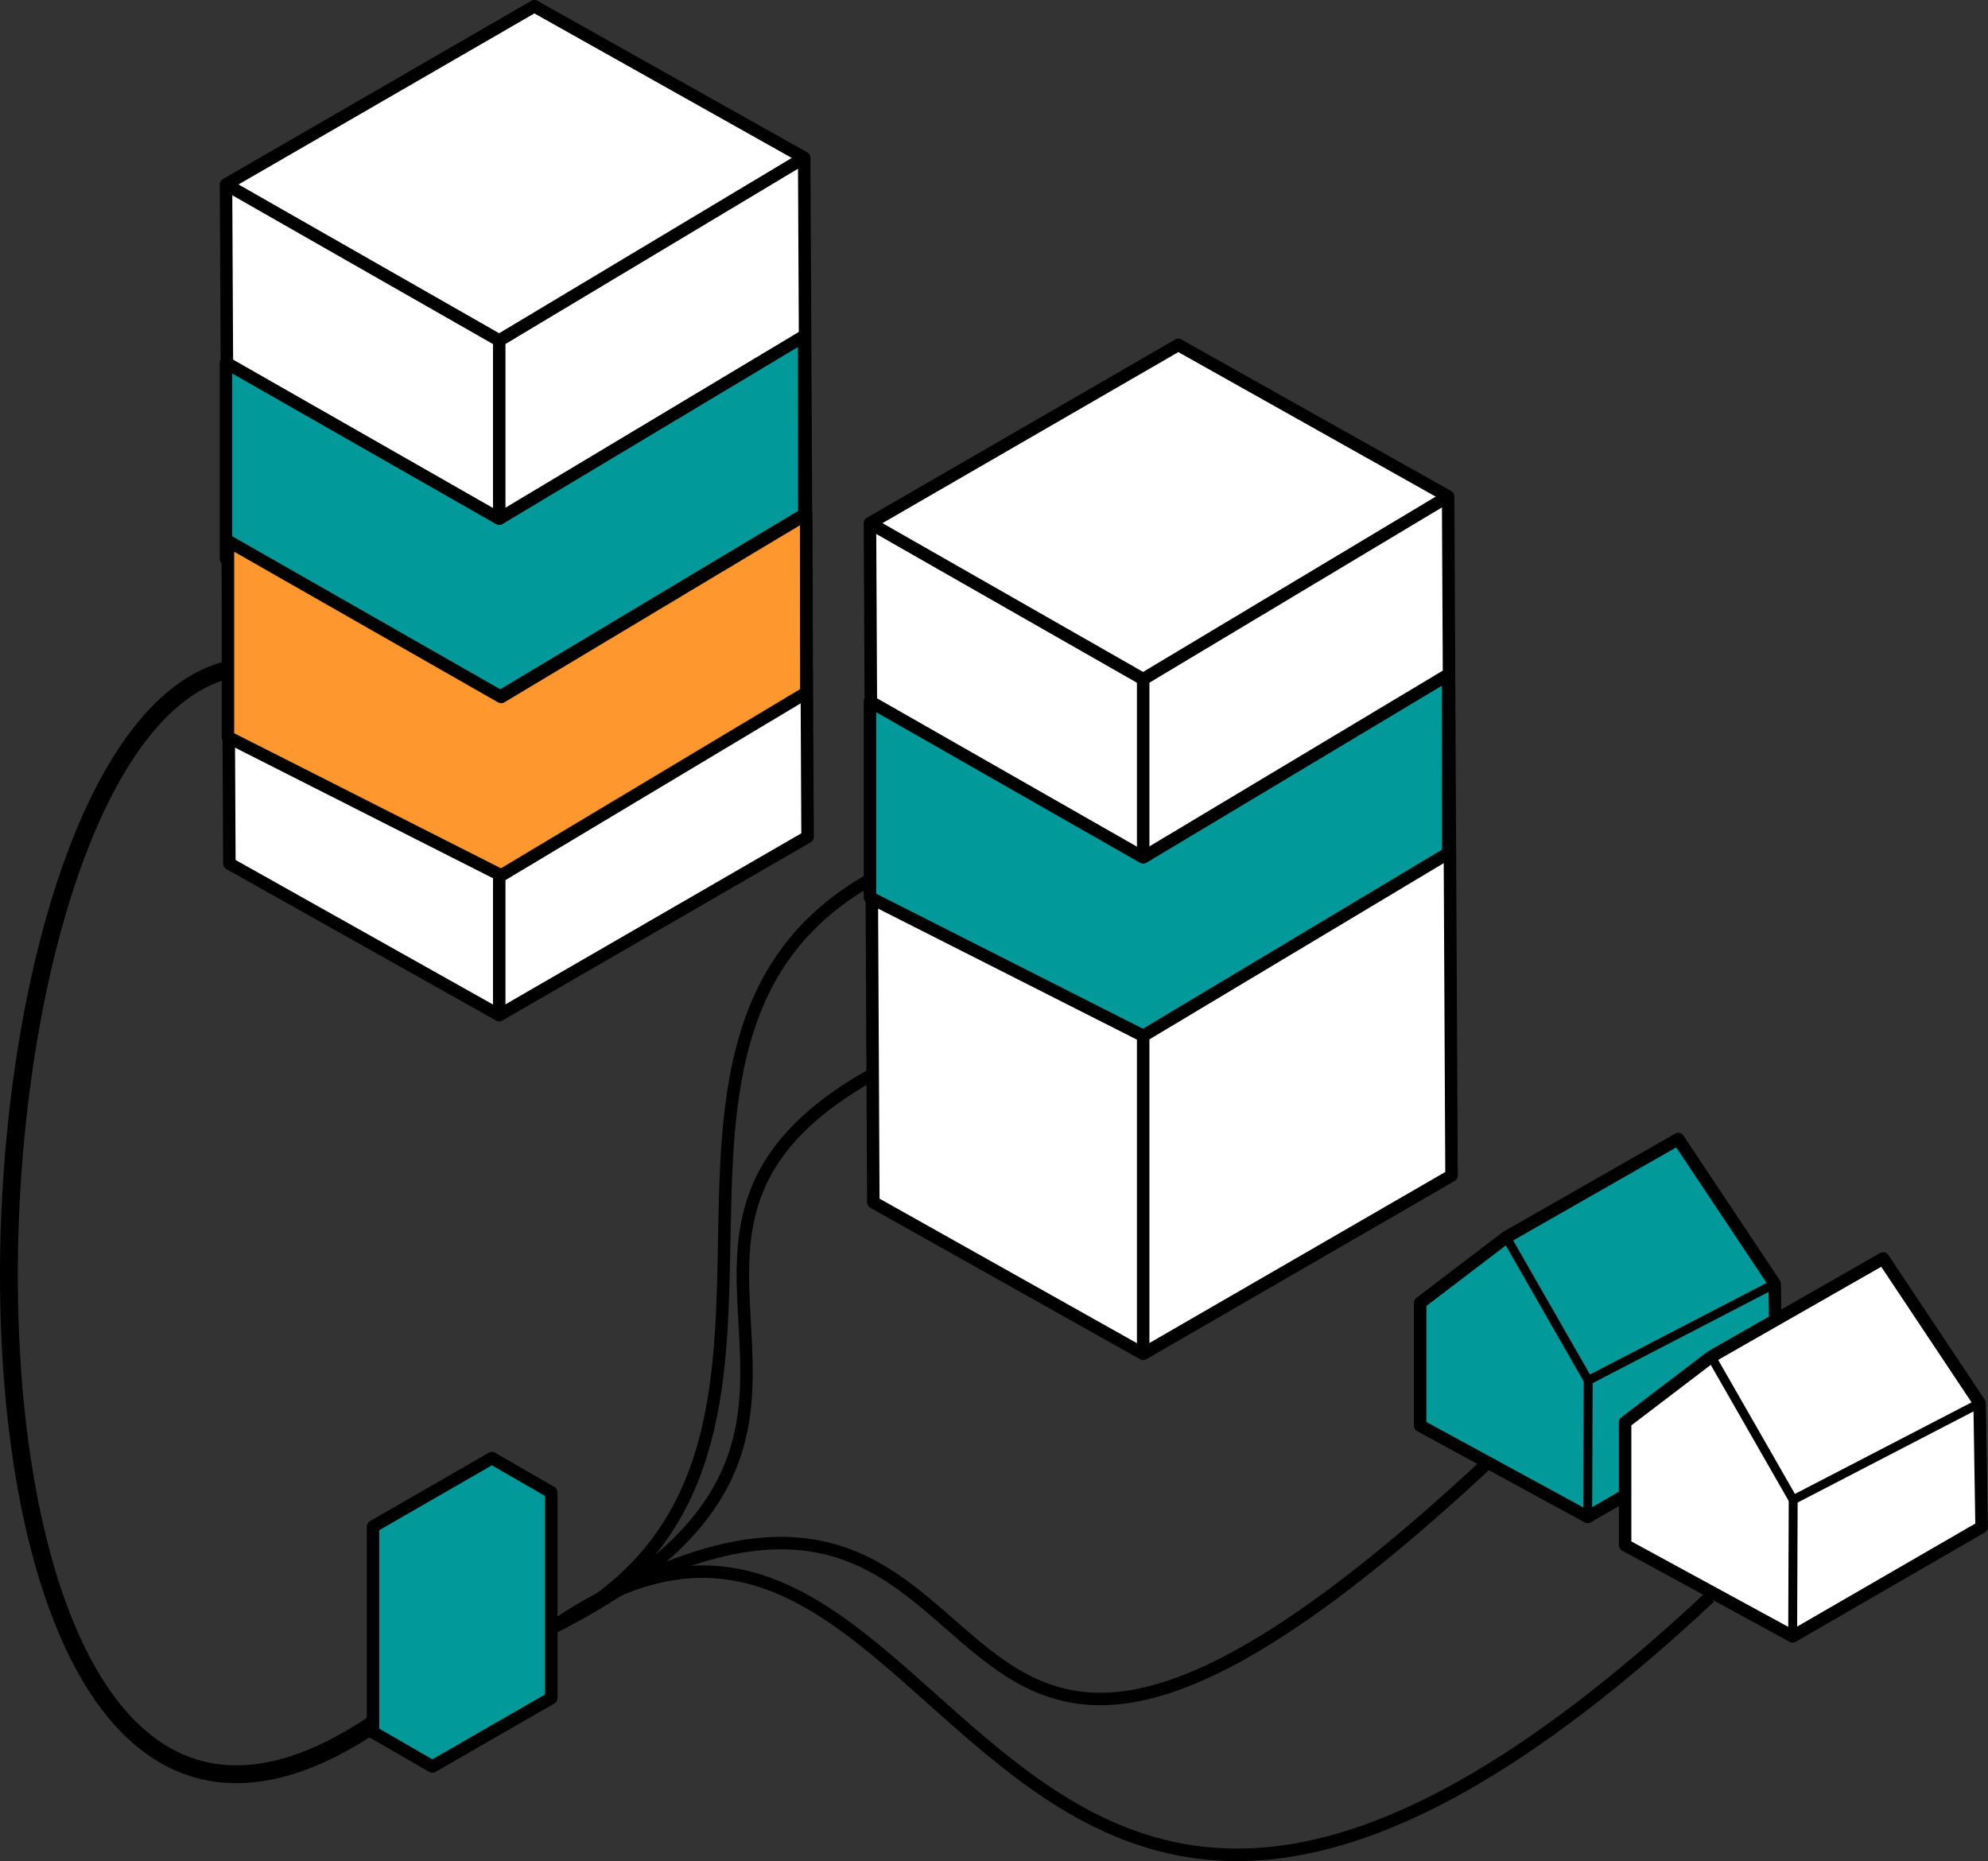 <?xml version="1.0" encoding="UTF-8"?>
<!DOCTYPE svg PUBLIC "-//W3C//DTD SVG 1.1//EN" "http://www.w3.org/Graphics/SVG/1.1/DTD/svg11.dtd">
<svg version="1.2" width="111.54mm" height="104.42mm" viewBox="6107 1815 11154 10442" preserveAspectRatio="xMidYMid" fill-rule="evenodd" stroke-width="28.222" stroke-linejoin="round" xmlns="http://www.w3.org/2000/svg" xmlns:ooo="http://xml.openoffice.org/svg/export" xmlns:xlink="http://www.w3.org/1999/xlink" xmlns:presentation="http://sun.com/xmlns/staroffice/presentation" xmlns:smil="http://www.w3.org/2001/SMIL20/" xmlns:anim="urn:oasis:names:tc:opendocument:xmlns:animation:1.0" xmlns:svg="urn:oasis:names:tc:opendocument:xmlns:svg-compatible:1.0" xml:space="preserve">
 <rect x="6107" y="1815" width="11154" height="10442" fill="#333333" stroke="none"/>
 <defs class="EmbeddedBulletChars">
  <g id="bullet-char-template-57356" transform="scale(0,-0)">
   <path d="M 580,1141 L 1163,571 580,0 -4,571 580,1141 Z"/>
  </g>
  <g id="bullet-char-template-57354" transform="scale(0,-0)">
   <path d="M 8,1128 L 1137,1128 1137,0 8,0 8,1128 Z"/>
  </g>
  <g id="bullet-char-template-10146" transform="scale(0,-0)">
   <path d="M 174,0 L 602,739 174,1481 1456,739 174,0 Z M 1358,739 L 309,1346 659,739 1358,739 Z"/>
  </g>
  <g id="bullet-char-template-10132" transform="scale(0,-0)">
   <path d="M 2015,739 L 1276,0 717,0 1260,543 174,543 174,936 1260,936 717,1481 1274,1481 2015,739 Z"/>
  </g>
  <g id="bullet-char-template-10007" transform="scale(0,-0)">
   <path d="M 0,-2 C -7,14 -16,27 -25,37 L 356,567 C 262,823 215,952 215,954 215,979 228,992 255,992 264,992 276,990 289,987 310,991 331,999 354,1012 L 381,999 492,748 772,1049 836,1024 860,1049 C 881,1039 901,1025 922,1006 886,937 835,863 770,784 769,783 710,716 594,584 L 774,223 C 774,196 753,168 711,139 L 727,119 C 717,90 699,76 672,76 641,76 570,178 457,381 L 164,-76 C 142,-110 111,-127 72,-127 30,-127 9,-110 8,-76 1,-67 -2,-52 -2,-32 -2,-23 -1,-13 0,-2 Z"/>
  </g>
  <g id="bullet-char-template-10004" transform="scale(0,-0)">
   <path d="M 285,-33 C 182,-33 111,30 74,156 52,228 41,333 41,471 41,549 55,616 82,672 116,743 169,778 240,778 293,778 328,747 346,684 L 369,508 C 377,444 397,411 428,410 L 1163,1116 C 1174,1127 1196,1133 1229,1133 1271,1133 1292,1118 1292,1087 L 1292,965 C 1292,929 1282,901 1262,881 L 442,47 C 390,-6 338,-33 285,-33 Z"/>
  </g>
  <g id="bullet-char-template-9679" transform="scale(0,-0)">
   <path d="M 813,0 C 632,0 489,54 383,161 276,268 223,411 223,592 223,773 276,916 383,1023 489,1130 632,1184 813,1184 992,1184 1136,1130 1245,1023 1353,916 1407,772 1407,592 1407,412 1353,268 1245,161 1136,54 992,0 813,0 Z"/>
  </g>
  <g id="bullet-char-template-8226" transform="scale(0,-0)">
   <path d="M 346,457 C 273,457 209,483 155,535 101,586 74,649 74,723 74,796 101,859 155,911 209,963 273,989 346,989 419,989 480,963 531,910 582,859 608,796 608,723 608,648 583,586 532,535 482,483 420,457 346,457 Z"/>
  </g>
  <g id="bullet-char-template-8211" transform="scale(0,-0)">
   <path d="M -4,459 L 1135,459 1135,606 -4,606 -4,459 Z"/>
  </g>
  <g id="bullet-char-template-61548" transform="scale(0,-0)">
   <path d="M 173,740 C 173,903 231,1043 346,1159 462,1274 601,1332 765,1332 928,1332 1067,1274 1183,1159 1299,1043 1357,903 1357,740 1357,577 1299,437 1183,322 1067,206 928,148 765,148 601,148 462,206 346,322 231,437 173,577 173,740 Z"/>
  </g>
 </defs>
 <g class="Page">
  <g class="Group">
   <g class="Group">
    <g class="com.sun.star.drawing.PolyPolygonShape">
     <g id="id3">
      <rect class="BoundingBox" stroke="none" fill="none" x="8165" y="9959" width="1072" height="1802"/>
      <path fill="rgb(1,153,153)" stroke="none" d="M 8200,11533 L 8200,10379 8867,9995 9200,10187 9200,11341 8533,11725 8200,11533 Z "/>
      <path fill="none" stroke="rgb(0,0,0)" stroke-width="70" stroke-linejoin="round" d="M 8200,11533 L 8200,10379 8867,9995 9200,10187 9200,11341 8533,11725 8200,11533 Z "/>
     </g>
    </g>
   </g>
  </g>
  <g class="com.sun.star.drawing.OpenBezierShape">
   <g id="id4">
    <rect class="BoundingBox" stroke="none" fill="none" x="9164" y="9990" width="5322" height="1393"/>
    <path fill="none" stroke="rgb(0,0,0)" stroke-width="70" stroke-linejoin="round" d="M 9200,10950 C 12125,9125 10875,13350 14450,10025 "/>
   </g>
  </g>
  <g class="Group">
   <g class="Group">
    <g class="com.sun.star.drawing.PolyPolygonShape">
     <g id="id5">
      <rect class="BoundingBox" stroke="none" fill="none" x="7340" y="1815" width="3334" height="5731"/>
      <path fill="rgb(255,255,255)" stroke="none" d="M 7394,6660 L 7375,2850 9105,1850 10619,2700 10638,6510 8908,7510 7394,6660 Z "/>
      <path fill="none" stroke="rgb(0,0,0)" stroke-width="70" stroke-linejoin="round" d="M 7394,6660 L 7375,2850 9105,1850 10619,2700 10638,6510 8908,7510 7394,6660 Z "/>
     </g>
    </g>
    <g class="com.sun.star.drawing.LineShape">
     <g id="id6">
      <rect class="BoundingBox" stroke="none" fill="none" x="8873" y="3690" width="71" height="3856"/>
      <path fill="none" stroke="rgb(0,0,0)" stroke-width="70" stroke-linejoin="round" d="M 8908,7510 L 8908,3725 "/>
     </g>
    </g>
    <g class="com.sun.star.drawing.LineShape">
     <g id="id7">
      <rect class="BoundingBox" stroke="none" fill="none" x="8873" y="2665" width="1782" height="1096"/>
      <path fill="none" stroke="rgb(0,0,0)" stroke-width="70" stroke-linejoin="round" d="M 8908,3725 L 10619,2700 "/>
     </g>
    </g>
    <g class="com.sun.star.drawing.LineShape">
     <g id="id8">
      <rect class="BoundingBox" stroke="none" fill="none" x="7340" y="2815" width="1604" height="946"/>
      <path fill="none" stroke="rgb(0,0,0)" stroke-width="70" stroke-linejoin="round" d="M 8908,3725 L 7375,2850 "/>
     </g>
    </g>
    <g class="com.sun.star.drawing.PolyPolygonShape">
     <g id="id9">
      <rect class="BoundingBox" stroke="none" fill="none" x="7340" y="3665" width="3316" height="2097"/>
      <path fill="rgb(1,153,153)" stroke="none" d="M 10619,3700 L 10620,4701 8908,5726 7375,4950 7375,3850 8908,4725 10619,3700 Z "/>
      <path fill="none" stroke="rgb(0,0,0)" stroke-width="70" stroke-linejoin="round" d="M 10619,3700 L 10620,4701 8908,5726 7375,4950 7375,3850 8908,4725 10619,3700 Z "/>
     </g>
    </g>
    <g class="com.sun.star.drawing.PolyPolygonShape">
     <g id="id10">
      <rect class="BoundingBox" stroke="none" fill="none" x="7351" y="4665" width="3316" height="2097"/>
      <path fill="rgb(255,151,47)" stroke="none" d="M 10630,4700 L 10631,5701 8919,6726 7386,5950 7386,4850 8919,5725 10630,4700 Z "/>
      <path fill="none" stroke="rgb(0,0,0)" stroke-width="70" stroke-linejoin="round" d="M 10630,4700 L 10631,5701 8919,6726 7386,5950 7386,4850 8919,5725 10630,4700 Z "/>
     </g>
    </g>
   </g>
  </g>
  <g class="com.sun.star.drawing.OpenBezierShape">
   <g id="id11">
    <rect class="BoundingBox" stroke="none" fill="none" x="6107" y="5525" width="2145" height="6295"/>
    <path fill="none" stroke="rgb(0,0,0)" stroke-width="100" stroke-linejoin="round" d="M 7375,5575 C 5700,6025 5554,13264 8200,11489 "/>
   </g>
  </g>
  <g class="Group">
   <g class="com.sun.star.drawing.PolyPolygonShape">
    <g id="id12">
     <rect class="BoundingBox" stroke="none" fill="none" x="14040" y="8170" width="2072" height="2191"/>
     <path fill="rgb(1,153,153)" stroke="none" d="M 14075,9124 L 14075,9813 15015,10325 16075,9712 16064,9017 15523,8205 14558,8756 14075,9124 Z "/>
     <path fill="none" stroke="rgb(0,0,0)" stroke-width="70" stroke-linejoin="round" d="M 14075,9124 L 14075,9813 15015,10325 16075,9712 16064,9017 15523,8205 14558,8756 14075,9124 Z "/>
    </g>
   </g>
   <g class="com.sun.star.drawing.LineShape">
    <g id="id13">
     <rect class="BoundingBox" stroke="none" fill="none" x="14989" y="9534" width="55" height="817"/>
     <path fill="none" stroke="rgb(0,0,0)" stroke-width="50" stroke-linejoin="round" d="M 15015,10325 L 15018,9559 "/>
    </g>
   </g>
   <g class="com.sun.star.drawing.LineShape">
    <g id="id14">
     <rect class="BoundingBox" stroke="none" fill="none" x="14992" y="8991" width="1098" height="595"/>
     <path fill="none" stroke="rgb(0,0,0)" stroke-width="50" stroke-linejoin="round" d="M 16064,9017 L 15018,9559 "/>
    </g>
   </g>
   <g class="com.sun.star.drawing.LineShape">
    <g id="id15">
     <rect class="BoundingBox" stroke="none" fill="none" x="14532" y="8731" width="512" height="855"/>
     <path fill="none" stroke="rgb(0,0,0)" stroke-width="50" stroke-linejoin="round" d="M 14558,8756 L 15018,9559 "/>
    </g>
   </g>
  </g>
  <g class="Group">
   <g class="Group">
    <g class="com.sun.star.drawing.PolyPolygonShape">
     <g id="id16">
      <rect class="BoundingBox" stroke="none" fill="none" x="10953" y="3715" width="3334" height="5731"/>
      <path fill="rgb(255,255,255)" stroke="none" d="M 11007,8560 L 10988,4750 12718,3750 14232,4600 14251,8410 12521,9410 11007,8560 Z "/>
      <path fill="none" stroke="rgb(0,0,0)" stroke-width="70" stroke-linejoin="round" d="M 11007,8560 L 10988,4750 12718,3750 14232,4600 14251,8410 12521,9410 11007,8560 Z "/>
     </g>
    </g>
    <g class="com.sun.star.drawing.LineShape">
     <g id="id17">
      <rect class="BoundingBox" stroke="none" fill="none" x="12486" y="5590" width="71" height="3856"/>
      <path fill="none" stroke="rgb(0,0,0)" stroke-width="70" stroke-linejoin="round" d="M 12521,9410 L 12521,5625 "/>
     </g>
    </g>
    <g class="com.sun.star.drawing.LineShape">
     <g id="id18">
      <rect class="BoundingBox" stroke="none" fill="none" x="12486" y="4565" width="1782" height="1096"/>
      <path fill="none" stroke="rgb(0,0,0)" stroke-width="70" stroke-linejoin="round" d="M 12521,5625 L 14232,4600 "/>
     </g>
    </g>
    <g class="com.sun.star.drawing.LineShape">
     <g id="id19">
      <rect class="BoundingBox" stroke="none" fill="none" x="10953" y="4715" width="1604" height="946"/>
      <path fill="none" stroke="rgb(0,0,0)" stroke-width="70" stroke-linejoin="round" d="M 12521,5625 L 10988,4750 "/>
     </g>
    </g>
    <g class="com.sun.star.drawing.PolyPolygonShape">
     <g id="id20">
      <rect class="BoundingBox" stroke="none" fill="none" x="10953" y="5565" width="3316" height="2097"/>
      <path fill="rgb(1,153,153)" stroke="none" d="M 14232,5600 L 14233,6601 12521,7626 10988,6850 10988,5750 12521,6625 14232,5600 Z "/>
      <path fill="none" stroke="rgb(0,0,0)" stroke-width="70" stroke-linejoin="round" d="M 14232,5600 L 14233,6601 12521,7626 10988,6850 10988,5750 12521,6625 14232,5600 Z "/>
     </g>
    </g>
   </g>
  </g>
  <g class="Group">
   <g class="com.sun.star.drawing.PolyPolygonShape">
    <g id="id21">
     <rect class="BoundingBox" stroke="none" fill="none" x="15190" y="8840" width="2071" height="2191"/>
     <path fill="rgb(255,255,255)" stroke="none" d="M 15225,9794 L 15225,10483 16165,10995 17225,10382 17214,9687 16673,8875 15708,9426 15225,9794 Z "/>
     <path fill="none" stroke="rgb(0,0,0)" stroke-width="70" stroke-linejoin="round" d="M 15225,9794 L 15225,10483 16165,10995 17225,10382 17214,9687 16673,8875 15708,9426 15225,9794 Z "/>
    </g>
   </g>
   <g class="com.sun.star.drawing.LineShape">
    <g id="id22">
     <rect class="BoundingBox" stroke="none" fill="none" x="16139" y="10204" width="55" height="817"/>
     <path fill="none" stroke="rgb(0,0,0)" stroke-width="50" stroke-linejoin="round" d="M 16165,10995 L 16168,10229 "/>
    </g>
   </g>
   <g class="com.sun.star.drawing.LineShape">
    <g id="id23">
     <rect class="BoundingBox" stroke="none" fill="none" x="16142" y="9661" width="1098" height="595"/>
     <path fill="none" stroke="rgb(0,0,0)" stroke-width="50" stroke-linejoin="round" d="M 17214,9687 L 16168,10229 "/>
    </g>
   </g>
   <g class="com.sun.star.drawing.LineShape">
    <g id="id24">
     <rect class="BoundingBox" stroke="none" fill="none" x="15682" y="9401" width="512" height="855"/>
     <path fill="none" stroke="rgb(0,0,0)" stroke-width="50" stroke-linejoin="round" d="M 15708,9426 L 16168,10229 "/>
    </g>
   </g>
  </g>
  <g class="com.sun.star.drawing.OpenBezierShape">
   <g id="id25">
    <rect class="BoundingBox" stroke="none" fill="none" x="9165" y="10596" width="6571" height="1661"/>
    <path fill="none" stroke="rgb(0,0,0)" stroke-width="70" stroke-linejoin="round" d="M 9200,10950 C 11500,9325 11552,14650 15700,10775 "/>
   </g>
  </g>
  <g class="com.sun.star.drawing.OpenBezierShape">
   <g id="id26">
    <rect class="BoundingBox" stroke="none" fill="none" x="9165" y="7815" width="1859" height="3171"/>
    <path fill="none" stroke="rgb(0,0,0)" stroke-width="70" stroke-linejoin="round" d="M 9200,10950 C 11350,9875 9363,8775 10988,7850 "/>
   </g>
  </g>
  <g class="com.sun.star.drawing.OpenBezierShape">
   <g id="id27">
    <rect class="BoundingBox" stroke="none" fill="none" x="9165" y="6715" width="1859" height="4271"/>
    <path fill="none" stroke="rgb(0,0,0)" stroke-width="70" stroke-linejoin="round" d="M 9200,10950 C 11025,10025 9363,7675 10988,6750 "/>
   </g>
  </g>
 </g>
</svg>